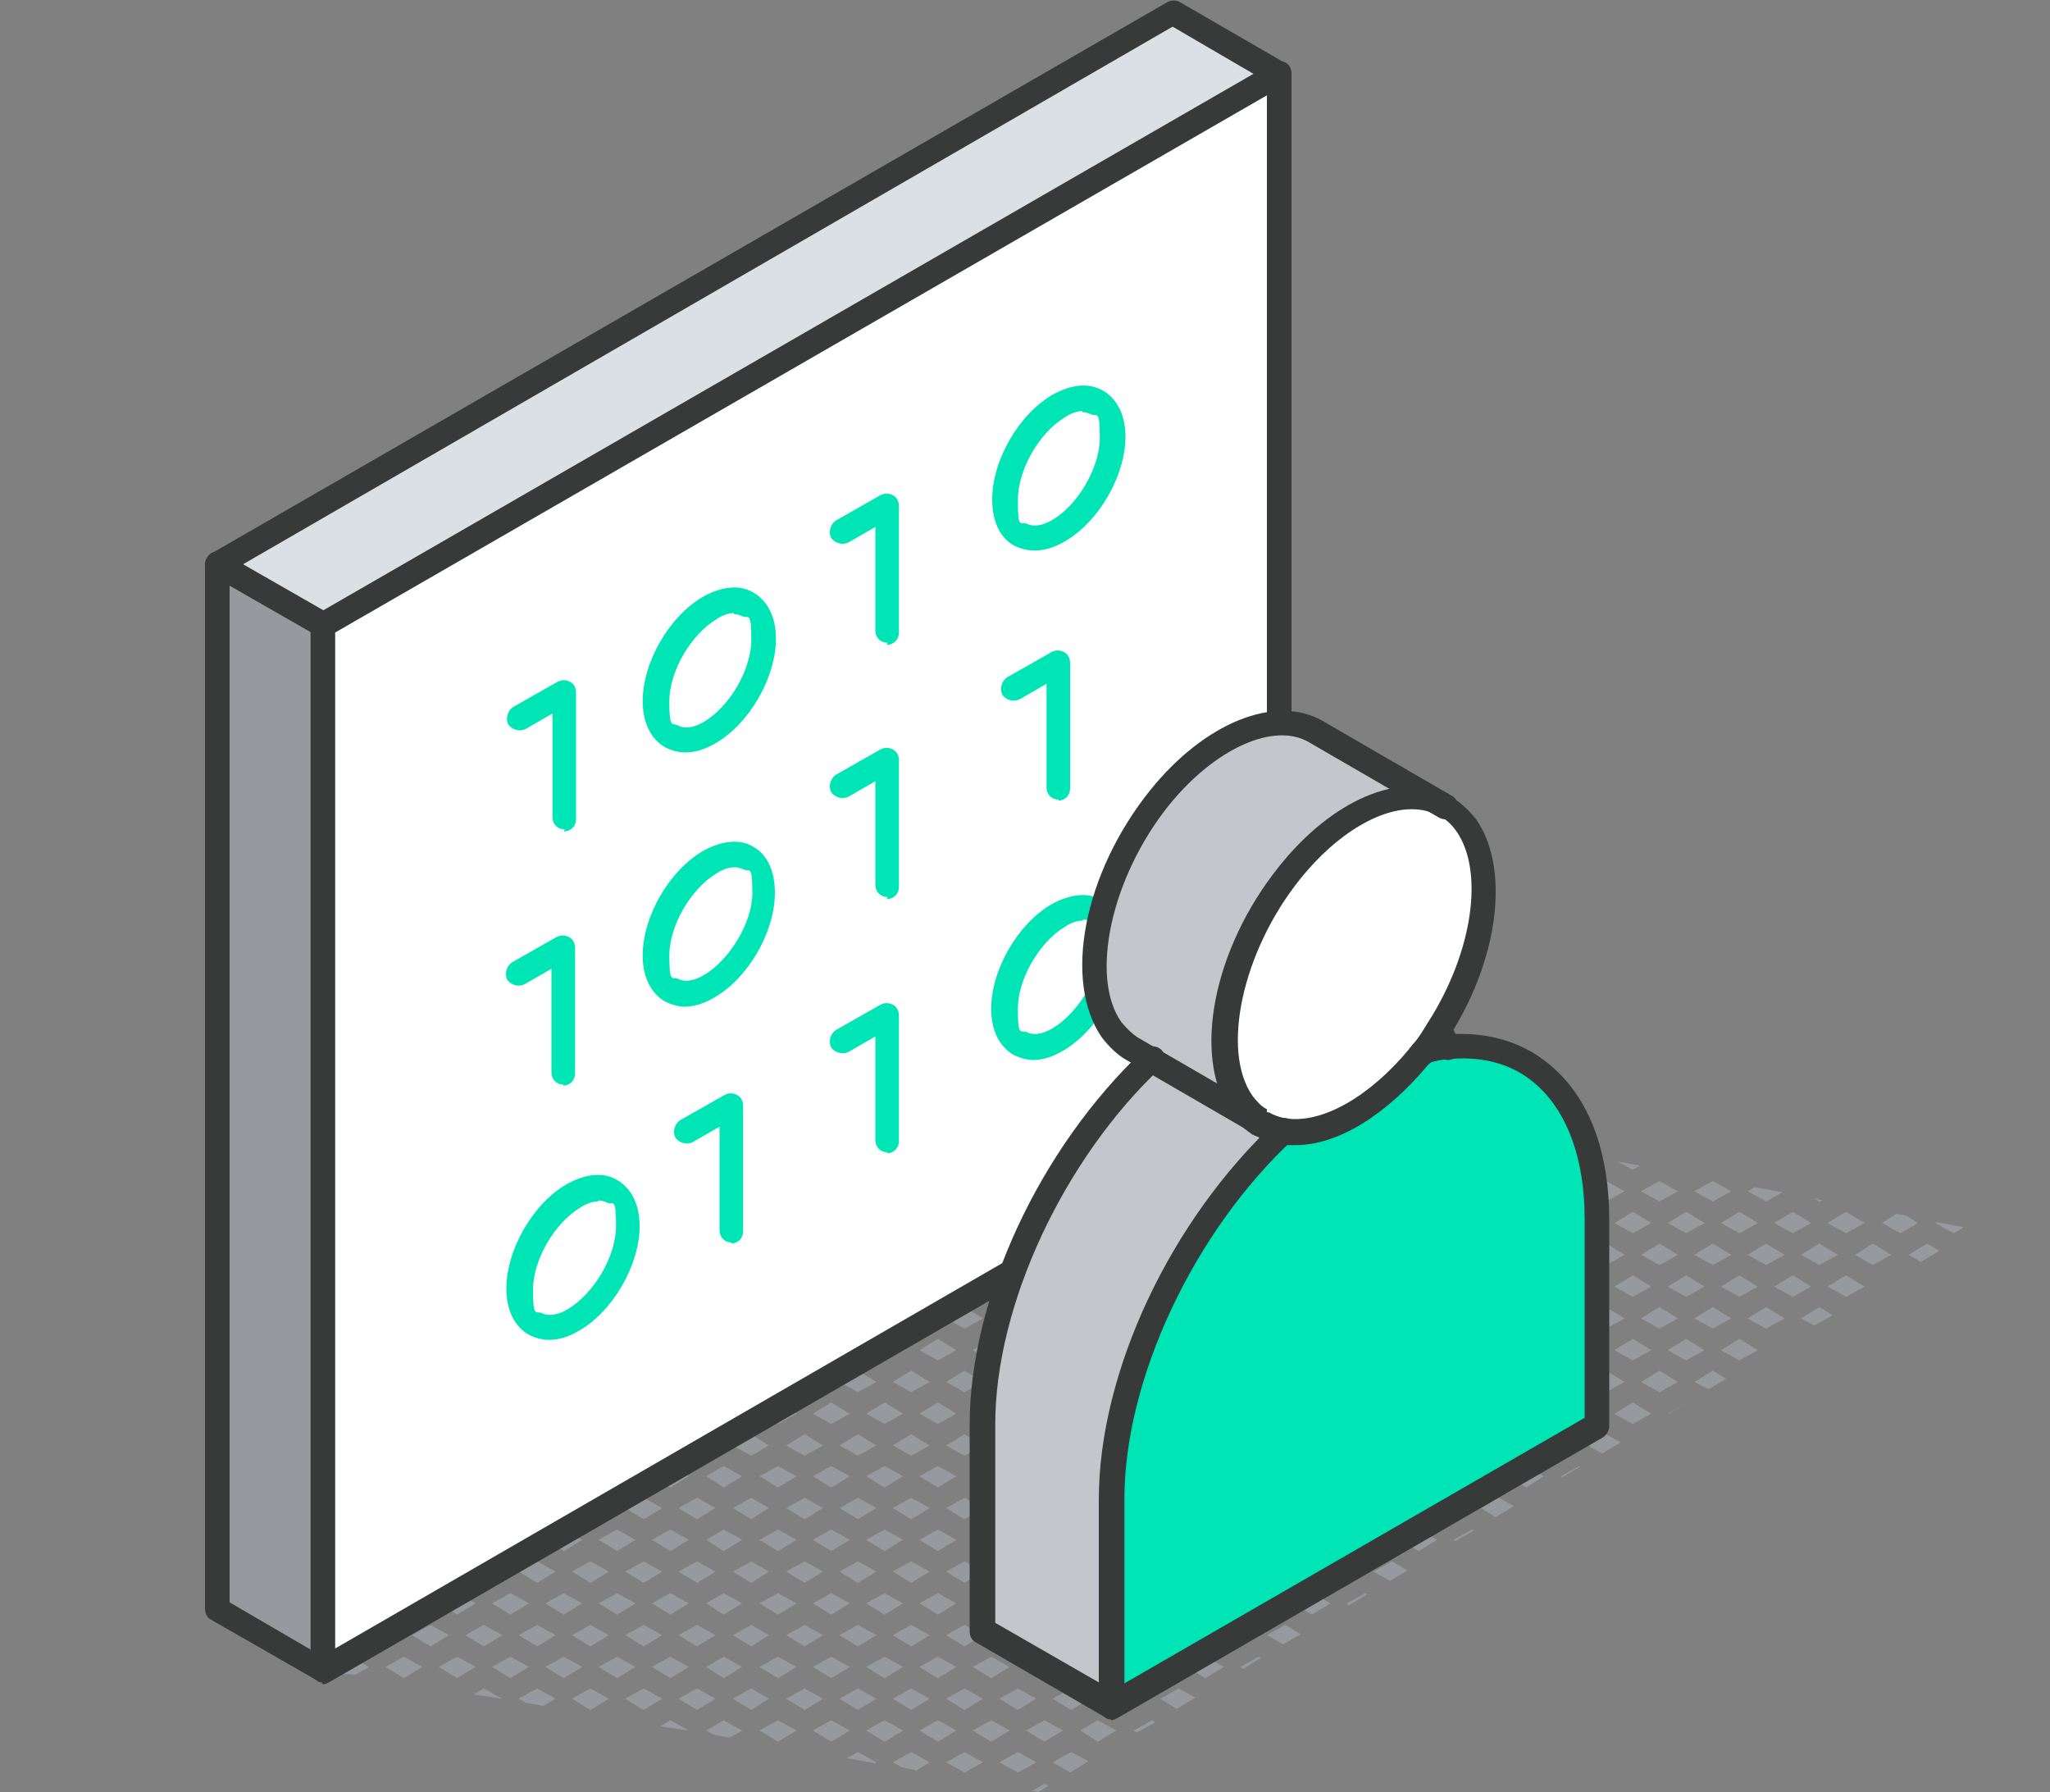 <?xml version="1.0" encoding="UTF-8"?>
<svg id="Layer_1" xmlns="http://www.w3.org/2000/svg" version="1.1" viewBox="0 0 200 174.8">
  <rect x="0" y="0" width="200" height="174.8" fill="#808080" stroke="none"/>
  <!-- Generator: Adobe Illustrator 29.3.1, SVG Export Plug-In . SVG Version: 2.1.0 Build 151)  -->
  <defs>
    <style>
      .st0 {
        fill: #dbe0e5;
      }

      .st1 {
        fill: #00e5b6;
      }

      .st2 {
        fill: #fff;
      }

      .st3 {
        fill: #c3c7cb;
      }

      .st4 {
        fill: #383a3a;
      }

      .st5 {
        fill: #96999d;
      }
    </style>
  </defs>
  <g>
    <polygon class="st5" points="188.9 119.2 188.8 119.3 190.6 120.3 191.6 119.7 188.9 119.2"/>
    <polygon class="st5" points="187.1 119.3 186 118.6 185 118.4 183.6 119.3 185.4 120.3 187.1 119.3"/>
    <polygon class="st5" points="189.2 122 188 121.3 186.2 122.4 187.4 123.1 189.2 122"/>
    <polygon class="st5" points="181.9 119.3 180.1 118.2 178.3 119.3 180.1 120.3 181.9 119.3"/>
    <polygon class="st5" points="181.9 125.5 180.1 124.4 178.3 125.5 180.1 126.5 181.9 125.5"/>
    <polygon class="st5" points="182.7 121.3 181 122.4 182.7 123.4 184.5 122.4 182.7 121.3"/>
    <polygon class="st5" points="176.7 119.3 174.9 118.2 173.1 119.3 174.9 120.3 176.7 119.3"/>
    <polygon class="st5" points="177.5 117.2 177.8 117.1 177 116.9 177.5 117.2"/>
    <polygon class="st5" points="174.9 124.4 173.1 125.5 174.9 126.5 176.7 125.5 174.9 124.4"/>
    <polygon class="st5" points="177.5 121.3 175.7 122.4 177.5 123.4 179.3 122.4 177.5 121.3"/>
    <polygon class="st5" points="178.8 128.3 177.5 127.5 175.7 128.6 177 129.3 178.8 128.3"/>
    <polygon class="st5" points="169.7 118.2 167.9 119.3 169.7 120.3 171.5 119.3 169.7 118.2"/>
    <polygon class="st5" points="173.9 116.3 171.2 115.8 170.5 116.2 172.3 117.2 173.9 116.3"/>
    <polygon class="st5" points="171.5 125.5 169.7 124.4 167.9 125.5 169.7 126.5 171.5 125.5"/>
    <polygon class="st5" points="172.3 121.3 170.5 122.4 172.3 123.4 174.1 122.4 172.3 121.3"/>
    <polygon class="st5" points="168.9 122.4 167.1 121.3 165.3 122.4 167.1 123.4 168.9 122.4"/>
    <polygon class="st5" points="171.5 131.7 169.7 130.6 167.9 131.7 169.7 132.7 171.5 131.7"/>
    <polygon class="st5" points="172.3 127.5 170.5 128.6 172.3 129.6 174.1 128.6 172.3 127.5"/>
    <polygon class="st5" points="168.9 128.6 167.1 127.5 165.3 128.6 167.1 129.6 168.9 128.6"/>
    <polygon class="st5" points="167.1 115.2 165.3 116.2 167.1 117.2 168.9 116.2 167.1 115.2"/>
    <polygon class="st5" points="166.3 119.3 164.5 118.2 162.7 119.3 164.5 120.3 166.3 119.3"/>
    <polygon class="st5" points="166.3 125.5 164.5 124.4 162.7 125.5 164.5 126.5 166.3 125.5"/>
    <polygon class="st5" points="164.5 130.6 162.7 131.7 164.5 132.7 166.3 131.7 164.5 130.6"/>
    <polygon class="st5" points="164.5 136.8 162.7 137.9 162.8 137.9 164.5 136.8 164.5 136.8"/>
    <polygon class="st5" points="167.1 133.7 165.3 134.8 166.7 135.5 168.4 134.5 167.1 133.7"/>
    <polygon class="st5" points="160 113.7 157.8 113.3 159.3 114.1 160 113.7"/>
    <polygon class="st5" points="161.1 119.3 159.3 118.2 157.5 119.3 159.3 120.3 161.1 119.3"/>
    <polygon class="st5" points="163.7 116.2 161.9 115.2 160.1 116.2 161.9 117.2 163.7 116.2"/>
    <polygon class="st5" points="161.1 125.5 159.3 124.4 157.5 125.5 159.3 126.5 161.1 125.5"/>
    <polygon class="st5" points="163.7 122.4 161.9 121.3 160.1 122.4 161.9 123.4 163.7 122.4"/>
    <polygon class="st5" points="161.1 131.7 159.3 130.6 157.5 131.7 159.3 132.7 161.1 131.7"/>
    <polygon class="st5" points="161.9 127.5 160.1 128.6 161.9 129.6 163.7 128.6 161.9 127.5"/>
    <polygon class="st5" points="159.3 136.8 157.5 137.9 159.3 138.9 161.1 137.9 159.3 136.8"/>
    <polygon class="st5" points="163.7 134.8 161.9 133.7 160.1 134.8 161.9 135.8 163.7 134.8"/>
    <polygon class="st5" points="155.9 113.1 155.4 112.8 153.4 112.4 152.3 113.1 154.1 114.1 155.9 113.1"/>
    <polygon class="st5" points="155.9 119.3 154.1 118.2 152.3 119.3 154.1 120.3 155.9 119.3"/>
    <polygon class="st5" points="158.5 116.2 156.7 115.2 154.9 116.2 156.7 117.2 158.5 116.2"/>
    <polygon class="st5" points="155.9 125.5 154.1 124.4 152.3 125.5 154.1 126.5 155.9 125.5"/>
    <polygon class="st5" points="158.5 122.4 156.7 121.3 154.9 122.4 156.7 123.4 158.5 122.4"/>
    <polygon class="st5" points="154.1 130.6 152.3 131.7 154.1 132.7 155.9 131.7 154.1 130.6"/>
    <polygon class="st5" points="158.5 128.6 156.7 127.5 154.9 128.6 156.7 129.6 158.5 128.6"/>
    <polygon class="st5" points="154.1 136.8 152.3 137.9 154.1 138.9 155.9 137.9 154.1 136.8"/>
    <polygon class="st5" points="156.7 133.7 154.9 134.8 156.7 135.8 158.5 134.8 156.7 133.7"/>
    <polygon class="st5" points="154.1 143.1 154.1 143 152.3 144 152.4 144.1 154.1 143.1"/>
    <polygon class="st5" points="158.1 140.7 156.7 139.9 154.9 141 156.3 141.8 158.1 140.7"/>
    <polygon class="st5" points="150.6 113.1 148.9 112.1 147.1 113.1 148.9 114.1 150.6 113.1"/>
    <polygon class="st5" points="150.6 119.3 148.9 118.2 147.1 119.3 148.9 120.3 150.6 119.3"/>
    <polygon class="st5" points="153.3 116.2 151.5 115.2 149.7 116.2 151.5 117.2 153.3 116.2"/>
    <polygon class="st5" points="148.9 124.4 147.1 125.5 148.9 126.5 150.6 125.5 148.9 124.4"/>
    <polygon class="st5" points="153.3 122.4 151.5 121.3 149.7 122.4 151.5 123.4 153.3 122.4"/>
    <polygon class="st5" points="150.6 131.7 148.9 130.6 147.1 131.7 148.9 132.7 150.6 131.7"/>
    <polygon class="st5" points="151.5 127.5 149.7 128.6 151.5 129.6 153.3 128.6 151.5 127.5"/>
    <polygon class="st5" points="150.6 137.9 148.9 136.8 147.1 137.9 148.9 138.9 150.6 137.9"/>
    <polygon class="st5" points="153.3 134.8 151.5 133.7 149.7 134.8 151.5 135.8 153.3 134.8"/>
    <polygon class="st5" points="150.6 144 148.9 143 147.1 144 148.9 145.1 150.6 144"/>
    <polygon class="st5" points="151.5 139.9 149.7 141 151.5 142 153.3 141 151.5 139.9"/>
    <polygon class="st5" points="145.4 113.1 143.6 112.1 141.8 113.1 143.6 114.1 145.4 113.1"/>
    <polygon class="st5" points="143.6 118.2 141.8 119.3 143.6 120.3 145.4 119.3 143.6 118.2"/>
    <polygon class="st5" points="148 116.2 146.2 115.2 144.5 116.2 146.2 117.2 148 116.2"/>
    <polygon class="st5" points="145.4 125.5 143.6 124.4 141.8 125.5 143.6 126.5 145.4 125.5"/>
    <polygon class="st5" points="146.2 121.3 144.5 122.4 146.2 123.4 148 122.4 146.2 121.3"/>
    <polygon class="st5" points="145.4 131.7 143.6 130.6 141.8 131.7 143.6 132.7 145.4 131.7"/>
    <polygon class="st5" points="148 128.6 146.2 127.5 144.5 128.6 146.2 129.6 148 128.6"/>
    <polygon class="st5" points="145.4 137.9 143.6 136.8 141.8 137.9 143.6 138.9 145.4 137.9"/>
    <polygon class="st5" points="148 134.8 146.2 133.7 144.5 134.8 146.2 135.8 148 134.8"/>
    <polygon class="st5" points="143.6 143 141.8 144 143.6 145.1 145.4 144 143.6 143"/>
    <polygon class="st5" points="146.2 139.9 144.5 141 146.2 142 148 141 146.2 139.9"/>
    <polygon class="st5" points="143.8 149.3 143.6 149.2 141.8 150.2 142 150.3 143.8 149.3"/>
    <polygon class="st5" points="147.7 146.9 146.2 146.1 144.5 147.1 145.9 148 147.7 146.9"/>
    <polygon class="st5" points="141 115.2 139.2 116.2 141 117.2 142.8 116.2 141 115.2"/>
    <polygon class="st5" points="138.4 112.1 136.6 113.1 138.4 114.1 140.2 113.1 138.4 112.1"/>
    <polygon class="st5" points="142.3 110.3 139.6 109.8 139.2 110 141 111 142.3 110.3"/>
    <polygon class="st5" points="140.2 119.3 138.4 118.2 136.6 119.3 138.4 120.3 140.2 119.3"/>
    <polygon class="st5" points="140.2 125.5 138.4 124.4 136.6 125.5 138.4 126.5 140.2 125.5"/>
    <polygon class="st5" points="142.8 122.4 141 121.3 139.2 122.4 141 123.4 142.8 122.4"/>
    <polygon class="st5" points="140.2 131.7 138.4 130.6 136.6 131.7 138.4 132.7 140.2 131.7"/>
    <polygon class="st5" points="142.8 128.6 141 127.5 139.2 128.6 141 129.6 142.8 128.6"/>
    <polygon class="st5" points="138.4 136.8 136.6 137.9 138.4 138.9 140.2 137.9 138.4 136.8"/>
    <polygon class="st5" points="142.8 134.8 141 133.7 139.2 134.8 141 135.8 142.8 134.8"/>
    <polygon class="st5" points="139.2 147.1 141 148.2 142.8 147.1 141 146.1 139.2 147.1"/>
    <polygon class="st5" points="140.2 144 138.4 143 136.6 144 138.4 145.1 140.2 144"/>
    <polygon class="st5" points="141 139.9 139.2 141 141 142 142.8 141 141 139.9"/>
    <polygon class="st5" points="140.2 150.2 138.4 149.2 136.6 150.2 138.4 151.3 140.2 150.2"/>
    <polygon class="st5" points="135 113.1 133.2 112.1 131.4 113.1 133.2 114.1 135 113.1"/>
    <polygon class="st5" points="136.2 109.2 135.6 109.1 134 110 135.8 111 137.6 110 136.2 109.2"/>
    <polygon class="st5" points="135 119.3 133.2 118.2 131.4 119.3 133.2 120.3 135 119.3"/>
    <polygon class="st5" points="137.6 116.2 135.8 115.2 134 116.2 135.8 117.2 137.6 116.2"/>
    <polygon class="st5" points="135 125.5 133.2 124.4 131.4 125.5 133.2 126.5 135 125.5"/>
    <polygon class="st5" points="137.6 122.4 135.8 121.3 134 122.4 135.8 123.4 137.6 122.4"/>
    <polygon class="st5" points="133.2 130.6 131.4 131.7 133.2 132.7 135 131.7 133.2 130.6"/>
    <polygon class="st5" points="137.6 128.6 135.8 127.5 134 128.6 135.8 129.6 137.6 128.6"/>
    <polygon class="st5" points="137.6 141 135.8 139.9 134 141 135.8 142 137.6 141"/>
    <polygon class="st5" points="135 137.9 133.2 136.8 131.4 137.9 133.2 138.9 135 137.9"/>
    <polygon class="st5" points="135.8 133.7 134 134.8 135.8 135.8 137.6 134.8 135.8 133.7"/>
    <polygon class="st5" points="135 144 133.2 143 131.4 144 133.2 145.1 135 144"/>
    <polygon class="st5" points="135.8 152.3 134 153.3 135.6 154.2 137.3 153.2 135.8 152.3"/>
    <polygon class="st5" points="133.2 149.2 131.4 150.2 133.2 151.3 135 150.2 133.2 149.2"/>
    <polygon class="st5" points="137.6 147.1 135.8 146.1 134 147.1 135.8 148.2 137.6 147.1"/>
    <polygon class="st5" points="133.2 155.4 131.4 156.4 131.6 156.6 133.4 155.5 133.2 155.4"/>
    <polygon class="st5" points="128 107.9 128.4 107.7 127.2 107.5 128 107.9"/>
    <polygon class="st5" points="129.8 113.1 128 112.1 126.2 113.1 128 114.1 129.8 113.1"/>
    <polygon class="st5" points="128.8 110 130.6 111 132.4 110 130.6 109 128.8 110"/>
    <polygon class="st5" points="129.8 119.3 128 118.2 126.2 119.3 128 120.3 129.8 119.3"/>
    <polygon class="st5" points="132.4 116.2 130.6 115.2 128.8 116.2 130.6 117.2 132.4 116.2"/>
    <polygon class="st5" points="128 124.4 126.2 125.5 128 126.5 129.8 125.5 128 124.4"/>
    <polygon class="st5" points="132.4 122.4 130.6 121.3 128.8 122.4 130.6 123.4 132.4 122.4"/>
    <polygon class="st5" points="129.8 131.7 128 130.6 126.2 131.7 128 132.7 129.8 131.7"/>
    <polygon class="st5" points="130.6 127.5 128.8 128.6 130.6 129.6 132.4 128.6 130.6 127.5"/>
    <polygon class="st5" points="129.8 137.9 128 136.8 126.2 137.9 128 138.9 129.8 137.9"/>
    <polygon class="st5" points="132.4 134.8 130.6 133.7 128.8 134.8 130.6 135.8 132.4 134.8"/>
    <polygon class="st5" points="130.6 146.1 128.8 147.1 130.6 148.2 132.4 147.1 130.6 146.1"/>
    <polygon class="st5" points="129.8 144 128 143 126.2 144 128 145.1 129.8 144"/>
    <polygon class="st5" points="132.4 141 130.6 139.9 128.8 141 130.6 142 132.4 141"/>
    <polygon class="st5" points="129.8 150.2 128 149.2 126.2 150.2 128 151.3 129.8 150.2"/>
    <polygon class="st5" points="129.8 156.4 128 155.4 126.2 156.4 128 157.5 129.8 156.4"/>
    <polygon class="st5" points="132.4 153.3 130.6 152.3 128.8 153.3 130.6 154.4 132.4 153.3"/>
    <polygon class="st5" points="121.8 106.4 121 106.9 122.8 107.9 124.5 106.9 121.8 106.4"/>
    <polygon class="st5" points="122.8 114.1 124.6 113.1 122.8 112.1 121 113.1 122.8 114.1"/>
    <polygon class="st5" points="123.6 110 125.4 111 127.2 110 125.4 109 123.6 110"/>
    <polygon class="st5" points="124.6 119.3 122.8 118.2 121 119.3 122.8 120.3 124.6 119.3"/>
    <polygon class="st5" points="127.2 116.2 125.4 115.2 123.6 116.2 125.4 117.2 127.2 116.2"/>
    <polygon class="st5" points="124.6 125.5 122.8 124.4 121 125.5 122.8 126.5 124.6 125.5"/>
    <polygon class="st5" points="125.4 121.3 123.6 122.4 125.4 123.4 127.2 122.4 125.4 121.3"/>
    <polygon class="st5" points="124.6 131.7 122.8 130.6 121 131.7 122.8 132.7 124.6 131.7"/>
    <polygon class="st5" points="127.2 128.6 125.4 127.5 123.6 128.6 125.4 129.6 127.2 128.6"/>
    <polygon class="st5" points="127.2 141 125.4 139.9 123.6 141 125.4 142 127.2 141"/>
    <polygon class="st5" points="124.6 137.9 122.8 136.8 121 137.9 122.8 138.9 124.6 137.9"/>
    <polygon class="st5" points="127.2 134.8 125.4 133.7 123.6 134.8 125.4 135.8 127.2 134.8"/>
    <polygon class="st5" points="124.6 144 122.8 143 121 144 122.8 145.1 124.6 144"/>
    <polygon class="st5" points="127.2 153.3 125.4 152.3 123.6 153.3 125.4 154.4 127.2 153.3"/>
    <polygon class="st5" points="124.6 150.2 122.8 149.2 121 150.2 122.8 151.3 124.6 150.2"/>
    <polygon class="st5" points="127.2 147.1 125.4 146.1 123.6 147.1 125.4 148.2 127.2 147.1"/>
    <polygon class="st5" points="122.8 155.4 121 156.4 122.8 157.5 124.6 156.4 122.8 155.4"/>
    <polygon class="st5" points="123 161.7 122.8 161.6 121 162.6 121.3 162.8 123 161.7"/>
    <polygon class="st5" points="126.9 159.4 125.4 158.5 123.6 159.5 125.2 160.4 126.9 159.4"/>
    <polygon class="st5" points="115.8 106.9 117.6 107.9 119.4 106.9 117.6 105.9 115.8 106.9"/>
    <polygon class="st5" points="119.4 113.1 117.6 112.1 115.8 113.1 117.6 114.1 119.4 113.1"/>
    <polygon class="st5" points="118.4 110 120.2 111 122 110 120.2 109 118.4 110"/>
    <polygon class="st5" points="119.4 119.3 117.6 118.2 115.8 119.3 117.6 120.3 119.4 119.3"/>
    <polygon class="st5" points="122 116.2 120.2 115.2 118.4 116.2 120.2 117.2 122 116.2"/>
    <polygon class="st5" points="117.6 126.5 119.4 125.5 117.6 124.4 115.8 125.5 117.6 126.5"/>
    <polygon class="st5" points="120.2 123.4 122 122.4 120.2 121.3 118.4 122.4 120.2 123.4"/>
    <polygon class="st5" points="119.4 131.7 117.6 130.6 115.8 131.7 117.6 132.7 119.4 131.7"/>
    <polygon class="st5" points="122 128.6 120.2 127.5 118.4 128.6 120.2 129.6 122 128.6"/>
    <polygon class="st5" points="119.4 137.9 117.6 136.8 115.8 137.9 117.6 138.9 119.4 137.9"/>
    <polygon class="st5" points="122 134.8 120.2 133.7 118.4 134.8 120.2 135.8 122 134.8"/>
    <polygon class="st5" points="119.4 144 117.6 143 115.8 144 117.6 145.1 119.4 144"/>
    <polygon class="st5" points="122 141 120.2 139.9 118.4 141 120.2 142 122 141"/>
    <polygon class="st5" points="119.4 150.2 117.6 149.2 115.8 150.2 117.6 151.3 119.4 150.2"/>
    <polygon class="st5" points="122 147.1 120.2 146.1 118.4 147.1 120.2 148.2 122 147.1"/>
    <polygon class="st5" points="119.4 156.4 117.6 155.4 115.8 156.4 117.6 157.5 119.4 156.4"/>
    <polygon class="st5" points="122 153.3 120.2 152.3 118.4 153.3 120.2 154.4 122 153.3"/>
    <polygon class="st5" points="119.4 162.6 117.6 161.6 115.8 162.6 117.6 163.7 119.4 162.6"/>
    <polygon class="st5" points="122 159.5 120.2 158.5 118.4 159.5 120.2 160.6 122 159.5"/>
    <polygon class="st5" points="112.4 107.9 114.1 106.9 112.4 105.9 110.6 106.9 112.4 107.9"/>
    <polygon class="st5" points="114.1 113.1 112.4 112.1 110.6 113.1 112.4 114.1 114.1 113.1"/>
    <polygon class="st5" points="113.2 110 115 111 116.8 110 115 109 113.2 110"/>
    <polygon class="st5" points="114.1 119.3 112.4 118.2 110.6 119.3 112.4 120.3 114.1 119.3"/>
    <polygon class="st5" points="116.8 116.2 115 115.2 113.2 116.2 115 117.2 116.8 116.2"/>
    <polygon class="st5" points="114.1 125.5 112.4 124.4 110.6 125.5 112.4 126.5 114.1 125.5"/>
    <polygon class="st5" points="116.8 122.4 115 121.3 113.2 122.4 115 123.4 116.8 122.4"/>
    <polygon class="st5" points="112.4 132.7 114.1 131.7 112.4 130.6 110.6 131.7 112.4 132.7"/>
    <polygon class="st5" points="115 129.6 116.8 128.6 115 127.5 113.2 128.6 115 129.6"/>
    <polygon class="st5" points="114.1 137.9 112.4 136.8 110.6 137.9 112.4 138.9 114.1 137.9"/>
    <polygon class="st5" points="116.8 134.8 115 133.7 113.2 134.8 115 135.8 116.8 134.8"/>
    <polygon class="st5" points="114.1 144 112.4 143 110.6 144 112.4 145.1 114.1 144"/>
    <polygon class="st5" points="116.8 141 115 139.9 113.2 141 115 142 116.8 141"/>
    <polygon class="st5" points="114.1 150.2 112.4 149.2 110.6 150.2 112.4 151.3 114.1 150.2"/>
    <polygon class="st5" points="116.8 147.1 115 146.1 113.2 147.1 115 148.2 116.8 147.1"/>
    <polygon class="st5" points="114.1 156.4 112.4 155.4 110.6 156.4 112.4 157.5 114.1 156.4"/>
    <polygon class="st5" points="116.8 153.3 115 152.3 113.2 153.3 115 154.4 116.8 153.3"/>
    <polygon class="st5" points="112.4 161.6 110.6 162.6 112.4 163.7 114.1 162.6 112.4 161.6"/>
    <polygon class="st5" points="116.8 159.5 115 158.5 113.2 159.5 115 160.6 116.8 159.5"/>
    <polygon class="st5" points="110.6 168.8 110.9 169 112.7 168 112.4 167.8 110.6 168.8"/>
    <polygon class="st5" points="116.6 165.6 115 164.7 113.2 165.7 114.8 166.7 116.6 165.6"/>
    <polygon class="st5" points="105.4 106.9 107.1 107.9 108.9 106.9 107.1 105.9 105.4 106.9"/>
    <polygon class="st5" points="109.8 104.8 110.6 104.3 108 103.8 109.8 104.8"/>
    <polygon class="st5" points="108.9 113.1 107.1 112.1 105.4 113.1 107.1 114.1 108.9 113.1"/>
    <polygon class="st5" points="109.8 111 111.5 110 109.8 109 108 110 109.8 111"/>
    <polygon class="st5" points="108.9 119.3 107.1 118.2 105.4 119.3 107.1 120.3 108.9 119.3"/>
    <polygon class="st5" points="111.5 116.2 109.8 115.2 108 116.2 109.8 117.2 111.5 116.2"/>
    <polygon class="st5" points="108.9 125.5 107.1 124.4 105.4 125.5 107.1 126.5 108.9 125.5"/>
    <polygon class="st5" points="111.5 122.4 109.8 121.3 108 122.4 109.8 123.4 111.5 122.4"/>
    <polygon class="st5" points="108.9 131.7 107.1 130.6 105.4 131.7 107.1 132.7 108.9 131.7"/>
    <polygon class="st5" points="111.5 128.6 109.8 127.5 108 128.6 109.8 129.6 111.5 128.6"/>
    <polygon class="st5" points="107.1 138.9 108.9 137.9 107.1 136.8 105.4 137.9 107.1 138.9"/>
    <polygon class="st5" points="109.8 135.8 111.5 134.8 109.8 133.7 108 134.8 109.8 135.8"/>
    <polygon class="st5" points="108.9 144 107.1 143 105.4 144 107.1 145.1 108.9 144"/>
    <polygon class="st5" points="111.5 141 109.8 139.9 108 141 109.8 142 111.5 141"/>
    <polygon class="st5" points="108.9 150.2 107.1 149.2 105.4 150.2 107.1 151.3 108.9 150.2"/>
    <polygon class="st5" points="111.5 147.1 109.8 146.1 108 147.1 109.8 148.2 111.5 147.1"/>
    <polygon class="st5" points="108.9 156.4 107.1 155.4 105.4 156.4 107.1 157.5 108.9 156.4"/>
    <polygon class="st5" points="111.5 153.3 109.8 152.3 108 153.3 109.8 154.4 111.5 153.3"/>
    <polygon class="st5" points="108.9 162.6 107.1 161.6 105.4 162.6 107.1 163.7 108.9 162.6"/>
    <polygon class="st5" points="111.5 159.5 109.8 158.5 108 159.5 109.8 160.6 111.5 159.5"/>
    <polygon class="st5" points="108.9 168.8 107.1 167.8 105.4 168.8 107.1 169.9 108.9 168.8"/>
    <polygon class="st5" points="111.5 165.7 109.8 164.7 108 165.7 109.8 166.8 111.5 165.7"/>
    <polygon class="st5" points="101.9 107.9 103.7 106.9 101.9 105.9 100.1 106.9 101.9 107.9"/>
    <polygon class="st5" points="104 103.1 102.7 103.8 104.5 104.8 106.3 103.8 105.5 103.4 104 103.1"/>
    <polygon class="st5" points="101.9 114.1 103.7 113.1 101.9 112.1 100.1 113.1 101.9 114.1"/>
    <polygon class="st5" points="104.5 111 106.3 110 104.5 109 102.7 110 104.5 111"/>
    <polygon class="st5" points="103.7 119.3 101.9 118.2 100.1 119.3 101.9 120.3 103.7 119.3"/>
    <polygon class="st5" points="106.3 116.2 104.5 115.2 102.7 116.2 104.5 117.2 106.3 116.2"/>
    <polygon class="st5" points="103.7 125.5 101.9 124.4 100.1 125.5 101.9 126.5 103.7 125.5"/>
    <polygon class="st5" points="106.3 122.4 104.5 121.3 102.7 122.4 104.5 123.4 106.3 122.4"/>
    <polygon class="st5" points="103.7 131.7 101.9 130.6 100.1 131.7 101.9 132.7 103.7 131.7"/>
    <polygon class="st5" points="106.3 128.6 104.5 127.5 102.7 128.6 104.5 129.6 106.3 128.6"/>
    <polygon class="st5" points="103.7 137.9 101.9 136.8 100.1 137.9 101.9 138.9 103.7 137.9"/>
    <polygon class="st5" points="106.3 134.8 104.5 133.7 102.7 134.8 104.5 135.8 106.3 134.8"/>
    <polygon class="st5" points="101.9 145.1 103.7 144 101.9 143 100.1 144 101.9 145.1"/>
    <polygon class="st5" points="104.5 142 106.3 141 104.5 139.9 102.7 141 104.5 142"/>
    <polygon class="st5" points="103.7 150.2 101.9 149.2 100.1 150.2 101.9 151.3 103.7 150.2"/>
    <polygon class="st5" points="106.3 147.1 104.5 146.1 102.7 147.1 104.5 148.2 106.3 147.1"/>
    <polygon class="st5" points="103.7 156.4 101.9 155.4 100.1 156.4 101.9 157.5 103.7 156.4"/>
    <polygon class="st5" points="106.3 153.3 104.5 152.3 102.7 153.3 104.5 154.4 106.3 153.3"/>
    <polygon class="st5" points="103.7 162.6 101.9 161.6 100.1 162.6 101.9 163.7 103.7 162.6"/>
    <polygon class="st5" points="106.3 159.5 104.5 158.5 102.7 159.5 104.5 160.6 106.3 159.5"/>
    <polygon class="st5" points="103.7 168.8 101.9 167.8 100.1 168.8 101.9 169.9 103.7 168.8"/>
    <polygon class="st5" points="106.3 165.7 104.5 164.7 102.7 165.7 104.5 166.8 106.3 165.7"/>
    <polygon class="st5" points="101.3 174.8 102.3 174.2 101.9 174 100.7 174.7 101.3 174.8"/>
    <polygon class="st5" points="104.4 172.9 106.2 171.8 104.5 170.9 102.7 171.9 104.4 172.9"/>
    <polygon class="st5" points="96.8 101.7 96.5 101.6 96.7 101.7 96.8 101.7"/>
    <polygon class="st5" points="96.7 107.9 98.5 106.9 96.7 105.9 94.9 106.9 96.7 107.9"/>
    <polygon class="st5" points="99.3 104.8 101.1 103.8 99.3 102.8 97.5 103.8 99.3 104.8"/>
    <polygon class="st5" points="96.7 114.1 98.5 113.1 96.7 112.1 94.9 113.1 96.7 114.1"/>
    <polygon class="st5" points="99.3 111 101.1 110 99.3 109 97.5 110 99.3 111"/>
    <polygon class="st5" points="96.7 120.3 98.5 119.3 96.7 118.2 94.9 119.3 96.7 120.3"/>
    <polygon class="st5" points="99.3 117.2 101.1 116.2 99.3 115.2 97.5 116.2 99.3 117.2"/>
    <polygon class="st5" points="98.5 125.5 96.7 124.4 94.9 125.5 96.7 126.5 98.5 125.5"/>
    <polygon class="st5" points="101.1 122.4 99.3 121.3 97.5 122.4 99.3 123.4 101.1 122.4"/>
    <polygon class="st5" points="98.5 131.7 96.7 130.6 94.9 131.7 96.7 132.7 98.5 131.7"/>
    <polygon class="st5" points="101.1 128.6 99.3 127.5 97.5 128.6 99.3 129.6 101.1 128.6"/>
    <polygon class="st5" points="98.5 137.9 96.7 136.8 94.9 137.9 96.7 138.9 98.5 137.9"/>
    <polygon class="st5" points="101.1 134.8 99.3 133.7 97.5 134.8 99.3 135.8 101.1 134.8"/>
    <polygon class="st5" points="98.5 144 96.7 143 94.9 144 96.7 145.1 98.5 144"/>
    <polygon class="st5" points="101.1 141 99.3 139.9 97.5 141 99.3 142 101.1 141"/>
    <polygon class="st5" points="96.7 151.3 98.5 150.2 96.7 149.2 94.9 150.2 96.7 151.3"/>
    <polygon class="st5" points="99.3 148.2 101.1 147.1 99.3 146.1 97.5 147.1 99.3 148.2"/>
    <polygon class="st5" points="98.5 156.4 96.7 155.4 94.9 156.4 96.7 157.5 98.5 156.4"/>
    <polygon class="st5" points="101.1 153.3 99.3 152.3 97.5 153.3 99.3 154.4 101.1 153.3"/>
    <polygon class="st5" points="98.5 162.6 96.7 161.6 94.9 162.6 96.7 163.7 98.5 162.6"/>
    <polygon class="st5" points="101.1 159.5 99.3 158.5 97.5 159.5 99.3 160.6 101.1 159.5"/>
    <polygon class="st5" points="98.5 168.8 96.7 167.8 94.9 168.8 96.7 169.9 98.5 168.8"/>
    <polygon class="st5" points="101.1 165.7 99.3 164.7 97.5 165.7 99.3 166.8 101.1 165.7"/>
    <polygon class="st5" points="101.1 171.9 99.3 170.9 97.5 171.9 99.3 172.9 101.1 171.9"/>
    <polygon class="st5" points="91.5 107.9 93.3 106.9 91.5 105.9 89.7 106.9 91.5 107.9"/>
    <polygon class="st5" points="94.1 104.8 95.9 103.8 94.1 102.8 92.3 103.8 94.1 104.8"/>
    <polygon class="st5" points="94.1 117.2 95.9 116.2 94.1 115.2 92.3 116.2 94.1 117.2"/>
    <polygon class="st5" points="91.5 114.1 93.3 113.1 91.5 112.1 89.7 113.1 91.5 114.1"/>
    <polygon class="st5" points="94.1 111 95.9 110 94.1 109 92.3 110 94.1 111"/>
    <polygon class="st5" points="91.5 120.3 93.3 119.3 91.5 118.2 89.7 119.3 91.5 120.3"/>
    <polygon class="st5" points="93.3 125.5 91.5 124.4 89.7 125.5 91.5 126.5 93.3 125.5"/>
    <polygon class="st5" points="94.1 123.4 95.9 122.4 94.1 121.3 92.3 122.4 94.1 123.4"/>
    <polygon class="st5" points="93.3 131.7 91.5 130.6 89.7 131.7 91.5 132.7 93.3 131.7"/>
    <polygon class="st5" points="95.9 128.6 94.1 127.5 92.3 128.6 94.1 129.6 95.9 128.6"/>
    <polygon class="st5" points="93.3 137.9 91.5 136.8 89.7 137.9 91.5 138.9 93.3 137.9"/>
    <polygon class="st5" points="95.9 134.8 94.1 133.7 92.3 134.8 94.1 135.8 95.9 134.8"/>
    <polygon class="st5" points="93.3 144 91.5 143 89.7 144 91.5 145.1 93.3 144"/>
    <polygon class="st5" points="95.9 141 94.1 139.9 92.3 141 94.1 142 95.9 141"/>
    <polygon class="st5" points="93.3 150.2 91.5 149.2 89.7 150.2 91.5 151.3 93.3 150.2"/>
    <polygon class="st5" points="95.9 147.1 94.1 146.1 92.3 147.1 94.1 148.2 95.9 147.1"/>
    <polygon class="st5" points="91.5 157.5 93.3 156.4 91.5 155.4 89.7 156.4 91.5 157.5"/>
    <polygon class="st5" points="94.1 154.4 95.9 153.3 94.1 152.3 92.3 153.3 94.1 154.4"/>
    <polygon class="st5" points="93.3 162.6 91.5 161.6 89.7 162.6 91.5 163.7 93.3 162.6"/>
    <polygon class="st5" points="95.9 159.5 94.1 158.5 92.3 159.5 94.1 160.6 95.9 159.5"/>
    <polygon class="st5" points="93.3 168.8 91.5 167.8 89.7 168.8 91.5 169.9 93.3 168.8"/>
    <polygon class="st5" points="95.9 165.7 94.1 164.7 92.3 165.7 94.1 166.8 95.9 165.7"/>
    <polygon class="st5" points="95.9 171.9 94.1 170.9 92.3 171.9 94.1 172.9 95.9 171.9"/>
    <polygon class="st5" points="88.9 117.2 90.7 116.2 88.9 115.2 87.1 116.2 88.9 117.2"/>
    <polygon class="st5" points="86.3 114.1 88.1 113.1 86.3 112.1 84.5 113.1 86.3 114.1"/>
    <polygon class="st5" points="88.9 111 90.7 110 88.9 109 87.1 110 88.9 111"/>
    <polygon class="st5" points="84.5 119.3 86.3 120.3 88.1 119.3 86.3 118.2 84.5 119.3"/>
    <polygon class="st5" points="86.3 126.5 88.1 125.5 86.3 124.4 84.5 125.5 86.3 126.5"/>
    <polygon class="st5" points="87.1 122.4 88.9 123.4 90.7 122.4 88.9 121.3 87.1 122.4"/>
    <polygon class="st5" points="88.1 131.7 86.3 130.6 84.5 131.7 86.3 132.7 88.1 131.7"/>
    <polygon class="st5" points="90.7 128.6 88.9 127.5 87.1 128.6 88.9 129.6 90.7 128.6"/>
    <polygon class="st5" points="88.1 137.9 86.3 136.8 84.5 137.9 86.3 138.9 88.1 137.9"/>
    <polygon class="st5" points="90.7 134.8 88.9 133.7 87.1 134.8 88.9 135.8 90.7 134.8"/>
    <polygon class="st5" points="88.1 144 86.3 143 84.5 144 86.3 145.1 88.1 144"/>
    <polygon class="st5" points="90.7 141 88.9 139.9 87.1 141 88.9 142 90.7 141"/>
    <polygon class="st5" points="88.1 150.2 86.3 149.2 84.5 150.2 86.3 151.3 88.1 150.2"/>
    <polygon class="st5" points="90.7 147.1 88.9 146.1 87.1 147.1 88.9 148.2 90.7 147.1"/>
    <polygon class="st5" points="88.1 156.4 86.3 155.4 84.5 156.4 86.3 157.5 88.1 156.4"/>
    <polygon class="st5" points="90.7 153.3 88.9 152.3 87.1 153.3 88.9 154.4 90.7 153.3"/>
    <polygon class="st5" points="86.3 163.7 88.1 162.6 86.3 161.6 84.5 162.6 86.3 163.7"/>
    <polygon class="st5" points="88.9 160.6 90.7 159.5 88.9 158.5 87.1 159.5 88.9 160.6"/>
    <polygon class="st5" points="88.1 168.8 86.3 167.8 84.5 168.8 86.3 169.9 88.1 168.8"/>
    <polygon class="st5" points="90.7 165.7 88.9 164.7 87.1 165.7 88.9 166.8 90.7 165.7"/>
    <polygon class="st5" points="89.4 172.7 90.7 171.9 88.9 170.9 87.1 171.9 88 172.4 89.4 172.7"/>
    <polygon class="st5" points="81.1 114.1 82.9 113.1 82.4 112.8 81.1 114.1 81.1 114.1"/>
    <polygon class="st5" points="84.9 110.3 85.5 110 85.3 109.9 84.9 110.3"/>
    <polygon class="st5" points="81.1 120.3 82.9 119.3 81.1 118.2 79.3 119.3 81.1 120.3"/>
    <polygon class="st5" points="81.9 116.2 83.7 117.2 85.5 116.2 83.7 115.2 81.9 116.2"/>
    <polygon class="st5" points="79.3 125.5 81.1 126.5 82.9 125.5 81.1 124.4 79.3 125.5"/>
    <polygon class="st5" points="83.7 123.4 85.5 122.4 83.7 121.3 81.9 122.4 83.7 123.4"/>
    <polygon class="st5" points="82.9 131.7 81.1 130.6 79.3 131.7 81.1 132.7 82.9 131.7"/>
    <polygon class="st5" points="85.5 128.6 83.7 127.5 81.9 128.6 83.7 129.6 85.5 128.6"/>
    <polygon class="st5" points="82.9 137.9 81.1 136.8 79.3 137.9 81.1 138.9 82.9 137.9"/>
    <polygon class="st5" points="85.5 134.8 83.7 133.7 81.9 134.8 83.7 135.8 85.5 134.8"/>
    <polygon class="st5" points="82.9 144 81.1 143 79.3 144 81.1 145.1 82.9 144"/>
    <polygon class="st5" points="85.5 141 83.7 139.9 81.9 141 83.7 142 85.5 141"/>
    <polygon class="st5" points="82.9 150.2 81.1 149.2 79.3 150.2 81.1 151.3 82.9 150.2"/>
    <polygon class="st5" points="85.5 147.1 83.7 146.1 81.9 147.1 83.7 148.2 85.5 147.1"/>
    <polygon class="st5" points="82.9 156.4 81.1 155.4 79.3 156.4 81.1 157.5 82.9 156.4"/>
    <polygon class="st5" points="85.5 153.3 83.7 152.3 81.9 153.3 83.7 154.4 85.5 153.3"/>
    <polygon class="st5" points="82.9 162.6 81.1 161.6 79.3 162.6 81.1 163.7 82.9 162.6"/>
    <polygon class="st5" points="85.5 159.5 83.7 158.5 81.9 159.5 83.7 160.6 85.5 159.5"/>
    <polygon class="st5" points="81.1 169.9 82.9 168.8 81.1 167.8 79.3 168.8 81.1 169.9"/>
    <polygon class="st5" points="83.7 166.8 85.5 165.7 83.7 164.7 81.9 165.7 83.7 166.8"/>
    <polygon class="st5" points="85.5 171.9 83.7 170.9 82.6 171.5 85.4 172 85.5 171.9"/>
    <polygon class="st5" points="75.2 119.9 75.9 120.3 77.7 119.3 76.5 118.6 75.2 119.9"/>
    <polygon class="st5" points="78.1 117 78.5 117.2 80.3 116.2 79.4 115.7 78.1 117"/>
    <polygon class="st5" points="75.9 126.5 77.7 125.5 75.9 124.4 74.1 125.5 75.9 126.5"/>
    <polygon class="st5" points="78.5 123.4 80.3 122.4 78.5 121.3 76.7 122.4 78.5 123.4"/>
    <polygon class="st5" points="77.7 131.7 75.9 130.6 74.1 131.7 75.9 132.7 77.7 131.7"/>
    <polygon class="st5" points="78.5 129.6 80.3 128.6 78.5 127.5 76.7 128.6 78.5 129.6"/>
    <polygon class="st5" points="77.7 137.9 75.9 136.8 74.1 137.9 75.9 138.9 77.7 137.9"/>
    <polygon class="st5" points="80.3 134.8 78.5 133.7 76.7 134.8 78.5 135.8 80.3 134.8"/>
    <polygon class="st5" points="77.7 144 75.9 143 74.1 144 75.9 145.1 77.7 144"/>
    <polygon class="st5" points="80.3 141 78.5 139.9 76.7 141 78.5 142 80.3 141"/>
    <polygon class="st5" points="77.7 150.2 75.9 149.2 74.1 150.2 75.9 151.3 77.7 150.2"/>
    <polygon class="st5" points="80.3 147.1 78.5 146.1 76.7 147.1 78.5 148.2 80.3 147.1"/>
    <polygon class="st5" points="77.7 156.4 75.9 155.4 74.1 156.4 75.9 157.5 77.7 156.4"/>
    <polygon class="st5" points="80.3 153.3 78.5 152.3 76.7 153.3 78.5 154.4 80.3 153.3"/>
    <polygon class="st5" points="77.7 162.6 75.9 161.6 74.1 162.6 75.9 163.7 77.7 162.6"/>
    <polygon class="st5" points="80.3 159.5 78.5 158.5 76.7 159.5 78.5 160.6 80.3 159.5"/>
    <polygon class="st5" points="75.9 169.9 77.7 168.8 75.9 167.8 74.1 168.8 75.9 169.9"/>
    <polygon class="st5" points="80.3 165.7 78.5 164.7 76.7 165.7 78.5 166.8 80.3 165.7"/>
    <polygon class="st5" points="70.5 124.5 69.3 125.7 70.6 126.5 72.4 125.5 70.6 124.4 70.5 124.5"/>
    <polygon class="st5" points="66.6 128.4 66.3 128.6 68 129.6 69.8 128.6 68 127.5 66.6 128.4"/>
    <polygon class="st5" points="72.2 122.8 73.3 123.4 75 122.4 73.5 121.5 72.2 122.8"/>
    <polygon class="st5" points="72.4 131.7 70.6 130.6 68.9 131.7 70.6 132.7 72.4 131.7"/>
    <polygon class="st5" points="73.3 129.6 75 128.6 73.3 127.5 71.5 128.6 73.3 129.6"/>
    <polygon class="st5" points="72.4 137.9 70.6 136.8 68.9 137.9 70.6 138.9 72.4 137.9"/>
    <polygon class="st5" points="75 134.8 73.3 133.7 71.5 134.8 73.3 135.8 75 134.8"/>
    <polygon class="st5" points="72.4 144 70.6 143 68.9 144 70.6 145.1 72.4 144"/>
    <polygon class="st5" points="75 141 73.3 139.9 71.5 141 73.3 142 75 141"/>
    <polygon class="st5" points="72.4 150.2 70.6 149.2 68.9 150.2 70.6 151.3 72.4 150.2"/>
    <polygon class="st5" points="75 147.1 73.3 146.1 71.5 147.1 73.3 148.2 75 147.1"/>
    <polygon class="st5" points="72.4 156.4 70.6 155.4 68.9 156.4 70.6 157.5 72.4 156.4"/>
    <polygon class="st5" points="75 153.3 73.3 152.3 71.5 153.3 73.3 154.4 75 153.3"/>
    <polygon class="st5" points="72.4 162.6 70.6 161.6 68.9 162.6 70.6 163.7 72.4 162.6"/>
    <polygon class="st5" points="75 159.5 73.3 158.5 71.5 159.5 73.3 160.6 75 159.5"/>
    <polygon class="st5" points="70.6 167.8 68.9 168.8 69.6 169.2 71.2 169.5 72.4 168.8 70.6 167.8"/>
    <polygon class="st5" points="75 165.7 73.3 164.7 71.5 165.7 73.3 166.8 75 165.7"/>
    <polygon class="st5" points="63.6 131.7 65.4 132.7 67.2 131.7 65.4 130.6 63.6 131.7"/>
    <polygon class="st5" points="67.2 137.9 65.4 136.8 63.6 137.9 65.4 138.9 67.2 137.9"/>
    <polygon class="st5" points="69.8 134.8 68 133.7 66.2 134.8 68 135.8 69.8 134.8"/>
    <polygon class="st5" points="67.2 144 65.4 143 63.6 144 65.4 145.1 67.2 144"/>
    <polygon class="st5" points="69.8 141 68 139.9 66.2 141 68 142 69.8 141"/>
    <polygon class="st5" points="67.2 150.2 65.4 149.2 63.6 150.2 65.4 151.3 67.2 150.2"/>
    <polygon class="st5" points="69.8 147.1 68 146.1 66.2 147.1 68 148.2 69.8 147.1"/>
    <polygon class="st5" points="67.2 156.4 65.4 155.4 63.6 156.4 65.4 157.5 67.2 156.4"/>
    <polygon class="st5" points="69.8 153.3 68 152.3 66.2 153.3 68 154.4 69.8 153.3"/>
    <polygon class="st5" points="67.2 162.6 65.4 161.6 63.6 162.6 65.4 163.7 67.2 162.6"/>
    <polygon class="st5" points="69.8 159.5 68 158.5 66.2 159.5 68 160.6 69.8 159.5"/>
    <polygon class="st5" points="64.4 168.4 67.2 168.8 67.2 168.8 65.4 167.8 64.4 168.4"/>
    <polygon class="st5" points="68 164.7 66.2 165.7 68 166.8 69.8 165.7 68 164.7"/>
    <polygon class="st5" points="62 137.9 60.2 136.8 58.4 137.9 60.2 138.9 62 137.9"/>
    <polygon class="st5" points="62.8 135.8 64.6 134.8 62.8 133.7 61 134.8 62.8 135.8"/>
    <polygon class="st5" points="62 144 60.2 143 58.4 144 60.2 145.1 62 144"/>
    <polygon class="st5" points="64.6 141 62.8 139.9 61 141 62.8 142 64.6 141"/>
    <polygon class="st5" points="62 150.2 60.2 149.2 58.4 150.2 60.2 151.3 62 150.2"/>
    <polygon class="st5" points="64.6 147.1 62.8 146.1 61 147.1 62.8 148.2 64.6 147.1"/>
    <polygon class="st5" points="62 156.4 60.2 155.4 58.4 156.4 60.2 157.5 62 156.4"/>
    <polygon class="st5" points="64.6 153.3 62.8 152.3 61 153.3 62.8 154.4 64.6 153.3"/>
    <polygon class="st5" points="60.2 161.6 58.4 162.6 60.2 163.7 62 162.6 60.2 161.6"/>
    <polygon class="st5" points="64.6 159.5 62.8 158.5 61 159.5 62.8 160.6 64.6 159.5"/>
    <polygon class="st5" points="62.8 164.7 61 165.7 62.8 166.8 64.6 165.7 62.8 164.7"/>
    <polygon class="st5" points="56.8 144 55 143 53.2 144 55 145.1 56.8 144"/>
    <polygon class="st5" points="55.8 141 57.6 142 59.4 141 57.6 139.9 55.8 141"/>
    <polygon class="st5" points="56.8 150.2 55 149.2 53.2 150.2 55 151.3 56.8 150.2"/>
    <polygon class="st5" points="59.4 147.1 57.6 146.1 55.8 147.1 57.6 148.2 59.4 147.1"/>
    <polygon class="st5" points="56.8 156.4 55 155.4 53.2 156.4 55 157.5 56.8 156.4"/>
    <polygon class="st5" points="59.4 153.3 57.6 152.3 55.8 153.3 57.6 154.4 59.4 153.3"/>
    <polygon class="st5" points="55.8 165.7 57.6 166.8 59.4 165.7 57.6 164.7 55.8 165.7"/>
    <polygon class="st5" points="55 161.6 53.2 162.6 55 163.7 56.8 162.6 55 161.6"/>
    <polygon class="st5" points="59.4 159.5 57.6 158.5 55.8 159.5 57.6 160.6 59.4 159.5"/>
    <polygon class="st5" points="54.2 141 54 140.8 53.4 141.4 54.2 141"/>
    <polygon class="st5" points="51.6 144 51 143.7 49.7 145 49.8 145.1 51.6 144"/>
    <polygon class="st5" points="54.2 153.3 52.4 152.3 50.6 153.3 52.4 154.4 54.2 153.3"/>
    <polygon class="st5" points="51.6 150.2 49.8 149.2 48 150.2 49.8 151.3 51.6 150.2"/>
    <polygon class="st5" points="54.2 147.1 52.4 146.1 50.6 147.1 52.4 148.2 54.2 147.1"/>
    <polygon class="st5" points="51.6 156.4 49.8 155.4 48 156.4 49.8 157.5 51.6 156.4"/>
    <polygon class="st5" points="50.6 165.7 51.3 166.1 53 166.4 54.2 165.7 52.4 164.7 50.6 165.7"/>
    <polygon class="st5" points="49.8 161.6 48 162.6 49.8 163.7 51.6 162.6 49.8 161.6"/>
    <polygon class="st5" points="54.2 159.5 52.4 158.5 50.6 159.5 52.4 160.6 54.2 159.5"/>
    <polygon class="st5" points="46.4 150.2 45.2 149.6 43.9 150.9 44.6 151.3 46.4 150.2"/>
    <polygon class="st5" points="47.2 148.2 49 147.1 48.1 146.6 46.8 148 47.2 148.2"/>
    <polygon class="st5" points="46.4 156.4 44.6 155.4 42.8 156.4 44.6 157.5 46.4 156.4"/>
    <polygon class="st5" points="49 153.3 47.2 152.3 45.4 153.3 47.2 154.4 49 153.3"/>
    <polygon class="st5" points="46.2 165.3 49 165.7 49 165.7 47.2 164.7 46.2 165.3"/>
    <polygon class="st5" points="44.6 161.6 42.8 162.6 44.6 163.7 46.4 162.6 44.6 161.6"/>
    <polygon class="st5" points="49 159.5 47.2 158.5 45.4 159.5 47.2 160.6 49 159.5"/>
    <polygon class="st5" points="42 158.5 40.2 159.5 42 160.6 43.8 159.5 42 158.5"/>
    <polygon class="st5" points="41.2 156.4 39.4 155.4 39.3 155.5 38 156.7 39.4 157.5 41.2 156.4"/>
    <polygon class="st5" points="43.8 153.3 42.3 152.5 40.9 153.8 42 154.4 43.8 153.3"/>
    <polygon class="st5" points="37.6 162.6 39.4 163.7 41.2 162.6 39.4 161.6 37.6 162.6"/>
    <polygon class="st5" points="36.8 158.5 35.6 159.2 35.1 159.6 36.8 160.6 38.5 159.5 36.8 158.5"/>
    <path class="st5" d="M32.4,162.6l1.1.7c.3,0,.7,0,1.1.1l1.4-.8-1.8-1-1.8,1Z"/>
  </g>
  <g>
    <g>
      <g>
        <polygon class="st2" points="124.8 7.1 124.8 109 31.5 162.9 31.5 61 124.8 7.1"/>
        <polygon class="st0" points="124.8 7.1 31.5 61 21.2 55.1 114.5 1.2 124.8 7.1"/>
        <polygon class="st5" points="31.5 61 31.5 162.9 21.2 157 21.2 55.1 31.5 61"/>
      </g>
      <g>
        <path class="st4" d="M31.5,164.1c-.2,0-.4,0-.6-.2-.4-.2-.6-.6-.6-1.1V61c0-.4.2-.8.6-1.1L124.2,6.1c.4-.2.8-.2,1.2,0,.4.2.6.6.6,1.1v101.9c0,.4-.2.8-.6,1.1l-93.3,53.9c-.2.1-.4.2-.6.2ZM32.7,61.7v99.1l90.9-52.5V9.3L32.7,61.7Z"/>
        <path class="st4" d="M31.5,164.1c-.2,0-.4,0-.6-.2l-10.3-5.9c-.4-.2-.6-.6-.6-1.1V55.1c0-.4.2-.8.6-1.1L113.9.2c.4-.2.8-.2,1.2,0l10.2,5.9c.6.3.8,1.1.4,1.7-.3.6-1.1.8-1.7.4l-9.6-5.6L22.4,55.8v100.5l9.6,5.6c.6.3.8,1.1.4,1.7-.2.4-.6.6-1.1.6Z"/>
        <path class="st4" d="M31.5,62.2c-.2,0-.4,0-.6-.2l-10.3-5.9c-.6-.3-.8-1.1-.4-1.7.3-.6,1.1-.8,1.7-.4l10.3,5.9c.6.3.8,1.1.4,1.7-.2.4-.6.6-1.1.6Z"/>
      </g>
    </g>
    <g>
      <path class="st1" d="M66.9,73.4c-.7,0-1.4-.2-2-.5-1.4-.8-2.2-2.4-2.2-4.5,0-3.8,2.6-8.3,5.9-10.2,1.8-1,3.6-1.2,4.9-.4,1.4.8,2.2,2.4,2.2,4.5,0,3.8-2.6,8.3-5.9,10.2-1,.6-2,.9-3,.9ZM71.6,59.8c-.5,0-1.1.2-1.7.6-2.5,1.5-4.6,5.1-4.6,8s.3,2,.9,2.4c.6.3,1.5.2,2.5-.4,2.5-1.5,4.6-5.1,4.6-8s-.3-2-.9-2.3c-.2-.1-.5-.2-.8-.2Z"/>
      <path class="st1" d="M100.9,53.7c-.7,0-1.4-.2-2-.5-1.4-.8-2.1-2.4-2.1-4.5,0-3.8,2.6-8.3,5.9-10.2,1.8-1,3.5-1.2,4.9-.4,1.4.8,2.2,2.4,2.2,4.5,0,3.8-2.6,8.3-5.9,10.2-1,.6-2,.9-3,.9ZM105.6,40.1c-.5,0-1.1.2-1.7.6-2.5,1.5-4.6,5.1-4.6,8.1s.3,2,.9,2.3c.6.3,1.5.2,2.5-.4,2.5-1.5,4.6-5.1,4.6-8s-.3-2-.9-2.3c-.2-.1-.5-.2-.8-.2Z"/>
      <path class="st1" d="M86.6,62.7c-.7,0-1.2-.5-1.2-1.2v-10.1l-2.6,1.5c-.6.3-1.3.1-1.7-.4-.3-.6-.1-1.3.4-1.7l4.4-2.5c.4-.2.8-.2,1.2,0,.4.2.6.6.6,1.1v12.3c0,.7-.5,1.2-1.2,1.2Z"/>
      <path class="st1" d="M55.1,80.9c-.7,0-1.2-.5-1.2-1.2v-10.1l-2.6,1.5c-.6.3-1.3.1-1.7-.4-.3-.6-.1-1.3.4-1.7l4.4-2.5c.4-.2.8-.2,1.2,0,.4.2.6.6.6,1.1v12.3c0,.7-.5,1.2-1.2,1.2Z"/>
      <path class="st1" d="M66.9,98.2c-.7,0-1.4-.2-2-.5-1.4-.8-2.2-2.4-2.2-4.5,0-3.8,2.6-8.3,5.9-10.2,1.8-1,3.6-1.2,4.9-.4,1.4.8,2.1,2.4,2.1,4.5,0,3.8-2.6,8.3-5.9,10.2-1,.6-2,.9-3,.9ZM71.6,84.6c-.5,0-1.1.2-1.7.6-2.5,1.5-4.6,5.1-4.6,8s.3,2,.9,2.3c.6.3,1.5.2,2.5-.4,2.5-1.5,4.7-5.1,4.7-8s-.3-2-.9-2.3c-.2-.1-.5-.2-.8-.2Z"/>
      <path class="st1" d="M86.6,87.5c-.7,0-1.2-.5-1.2-1.2v-10.1l-2.6,1.5c-.6.3-1.3.1-1.7-.4-.3-.6-.1-1.3.4-1.7l4.4-2.5c.4-.2.8-.2,1.2,0,.4.2.6.6.6,1.1v12.3c0,.7-.5,1.2-1.2,1.2Z"/>
      <path class="st1" d="M103.3,78c-.7,0-1.2-.5-1.2-1.2v-10.1l-2.6,1.5c-.6.3-1.3.1-1.7-.4-.3-.6-.1-1.3.4-1.7l4.4-2.5c.4-.2.8-.2,1.2,0,.4.2.6.6.6,1.1v12.2c0,.7-.5,1.2-1.2,1.2Z"/>
      <path class="st1" d="M55,105.8c-.7,0-1.2-.5-1.2-1.2v-10.1l-2.6,1.5c-.6.3-1.3.1-1.7-.4-.3-.6-.1-1.3.4-1.7l4.4-2.5c.4-.2.8-.2,1.2,0,.4.2.6.6.6,1.1v12.2c0,.7-.5,1.2-1.2,1.2Z"/>
      <path class="st1" d="M100.9,103.4c-.7,0-1.4-.2-2-.5-1.4-.8-2.2-2.4-2.2-4.5,0-3.8,2.6-8.3,5.9-10.2,1.8-1,3.6-1.2,4.9-.4,1.4.8,2.1,2.4,2.1,4.5,0,3.8-2.6,8.3-5.9,10.2-1,.6-2,.9-3,.9ZM105.6,89.8c-.5,0-1.1.2-1.7.6-2.5,1.5-4.6,5.1-4.6,8s.3,2,.9,2.3c.6.3,1.5.2,2.5-.4,2.5-1.5,4.7-5.1,4.7-8.1s-.3-2-.9-2.3c-.2-.1-.5-.2-.8-.2Z"/>
      <path class="st1" d="M53.6,130.7c-.7,0-1.4-.2-2-.5-1.4-.8-2.2-2.4-2.2-4.5,0-3.8,2.6-8.3,5.9-10.2,1.8-1,3.6-1.2,4.9-.4,1.4.8,2.2,2.4,2.2,4.5,0,3.8-2.6,8.3-5.9,10.2-1,.6-2,.9-3,.9ZM58.3,117.2c-.5,0-1.1.2-1.7.6-2.5,1.5-4.6,5.1-4.6,8s.3,2,.9,2.3c.6.3,1.5.2,2.5-.4,2.5-1.5,4.7-5.1,4.7-8.1s-.3-2-.9-2.3c-.2-.1-.5-.2-.8-.2Z"/>
      <path class="st1" d="M86.6,112.4c-.7,0-1.2-.5-1.2-1.2v-10.1l-2.6,1.5c-.6.3-1.3.1-1.7-.4-.3-.6-.1-1.3.4-1.7l4.4-2.5c.4-.2.8-.2,1.2,0,.4.2.6.6.6,1.1v12.2c0,.7-.5,1.2-1.2,1.2Z"/>
      <path class="st1" d="M71.4,121.2c-.7,0-1.2-.5-1.2-1.2v-10.1l-2.6,1.5c-.6.3-1.3.1-1.7-.4-.3-.6-.1-1.3.4-1.7l4.4-2.5c.4-.2.8-.2,1.2,0,.4.2.6.6.6,1.1v12.2c0,.7-.5,1.2-1.2,1.2Z"/>
    </g>
    <g id="avatar">
      <g>
        <path class="st1" d="M155.7,119.1v20.1l-47.4,27.4v-20.1c0-12.4,7.1-27,16.9-36,3.9.6,8.8-2,13.1-7.2.2-.2.3-.4.5-.6.8-.2,1.7-.3,2.5-.4,8.5-.8,14.5,5.5,14.5,16.8Z"/>
        <path class="st2" d="M143,80.6c3.1,4.4,1.8,12.8-2.7,19.8-.5.7-1,1.5-1.5,2.2-.2.2-.3.4-.5.6-4.3,5.2-9.2,7.8-13.1,7.2-.8-.1-1.5-.4-2.1-.8l-.3-.2c-.6-.4-1.2-1-1.7-1.7-3.5-5-1.4-15.1,4.6-22.6,4.9-6.1,11-8.6,14.9-6.7.9.5,1.7,1.1,2.3,2Z"/>
        <path class="st2" d="M140.3,100.4c.3.6.7,1.1,1,1.8-.8,0-1.6.2-2.5.4.5-.7,1-1.4,1.5-2.2Z"/>
        <path class="st3" d="M140.7,78.6h0c-4-2-10,.5-14.9,6.7-6,7.5-8.1,17.6-4.6,22.6.5.7,1,1.2,1.7,1.7l-12.2-7.1c-.8-.4-1.5-1.1-2-1.9-3.5-5-1.4-15.1,4.6-22.6,5.1-6.3,11.3-8.8,15.2-6.5l12.3,7.1Z"/>
        <path class="st3" d="M123.1,109.7c.7.4,1.4.6,2.1.8-9.8,9-16.9,23.6-16.9,36v20.1l-12.6-7.3v-20.1c0-12.2,7-26.6,16.6-35.7h0s10.8,6.2,10.8,6.2Z"/>
      </g>
      <g>
        <path class="st4" d="M141.3,103.4c-.5,0-.9-.3-1.1-.7-.3-.6-.6-1.1-.9-1.6-.4-.6-.2-1.3.4-1.7.6-.4,1.3-.2,1.7.4.4.6.7,1.2,1,1.9.3.6,0,1.3-.6,1.6-.2,0-.3.1-.5.1Z"/>
        <path class="st4" d="M126.4,111.7c-.4,0-.9,0-1.3,0-.9-.1-1.8-.5-2.6-.9,0,0-.1,0-.2-.1,0,0-.2,0-.2-.1-.8-.5-1.4-1.2-2-2-3.8-5.5-1.8-16,4.7-24.1,5.2-6.5,11.8-9.3,16.4-7,1.1.6,2,1.4,2.8,2.4,3.3,4.7,2.3,13.5-2.6,21.2-.5.8-1,1.6-1.6,2.2v.2c-.3.2-.4.3-.5.4-4.1,4.9-8.8,7.8-12.9,7.8ZM123.6,108.5c0,0,.1,0,.2,0,.5.3,1.1.5,1.7.6,3.5.5,8.1-2.1,12-6.8,0-.1.2-.2.3-.4l.2-.2c.5-.6.9-1.3,1.4-2.1,4.3-6.8,5.4-14.6,2.7-18.5-.5-.7-1.1-1.3-1.9-1.6-3.5-1.8-9,.8-13.4,6.3-5.6,7-7.7,16.7-4.6,21.1.4.5.8,1,1.4,1.3,0,0,0,0,0,0Z"/>
        <path class="st4" d="M108.4,167.7c-.2,0-.4,0-.6-.2-.4-.2-.6-.6-.6-1.1v-20.1c0-12.5,7-27.3,17.3-36.9.5-.5,1.3-.4,1.7,0,.5.5.4,1.3,0,1.7-9.7,9-16.5,23.4-16.5,35.1v18l44.9-25.9v-19.4c0-5.7-1.6-10.2-4.5-12.9-2.2-2.1-5.2-3-8.6-2.7-.7,0-1.4.2-2.3.4-.7.1-1.3-.3-1.5-.9-.1-.7.3-1.3.9-1.5,1-.2,1.8-.4,2.6-.4,4.1-.3,7.7.8,10.5,3.4,3.5,3.2,5.3,8.3,5.3,14.7v20.1c0,.4-.2.8-.6,1.1l-47.4,27.4c-.2.1-.4.2-.6.2Z"/>
        <path class="st4" d="M108.4,167.7c-.2,0-.4,0-.6-.2l-12.6-7.3c-.4-.2-.6-.6-.6-1.1v-20.1c0-12.3,6.8-27,17-36.6.5-.5,1.3-.4,1.7,0,.5.5.4,1.3,0,1.7-9.5,8.9-16.2,23.2-16.2,34.8v19.4l12,6.9c.6.3.8,1.1.4,1.7-.2.4-.6.6-1.1.6Z"/>
        <path class="st4" d="M123.1,110.9c-.2,0-.4,0-.6-.2l-12.6-7.3c-.9-.5-1.7-1.3-2.4-2.2-3.8-5.5-1.8-16,4.7-24.1,5.3-6.6,12.2-9.4,16.8-6.8l12.6,7.3c.6.3.8,1.1.4,1.7-.3.6-1.1.8-1.7.4l-12.6-7.3c-3.4-2-9.2.6-13.7,6.2-5.6,7-7.7,16.7-4.6,21.1.5.6,1,1.1,1.6,1.5l12.6,7.3c.6.3.8,1.1.4,1.7-.2.4-.6.6-1.1.6Z"/>
      </g>
    </g>
  </g>
</svg>